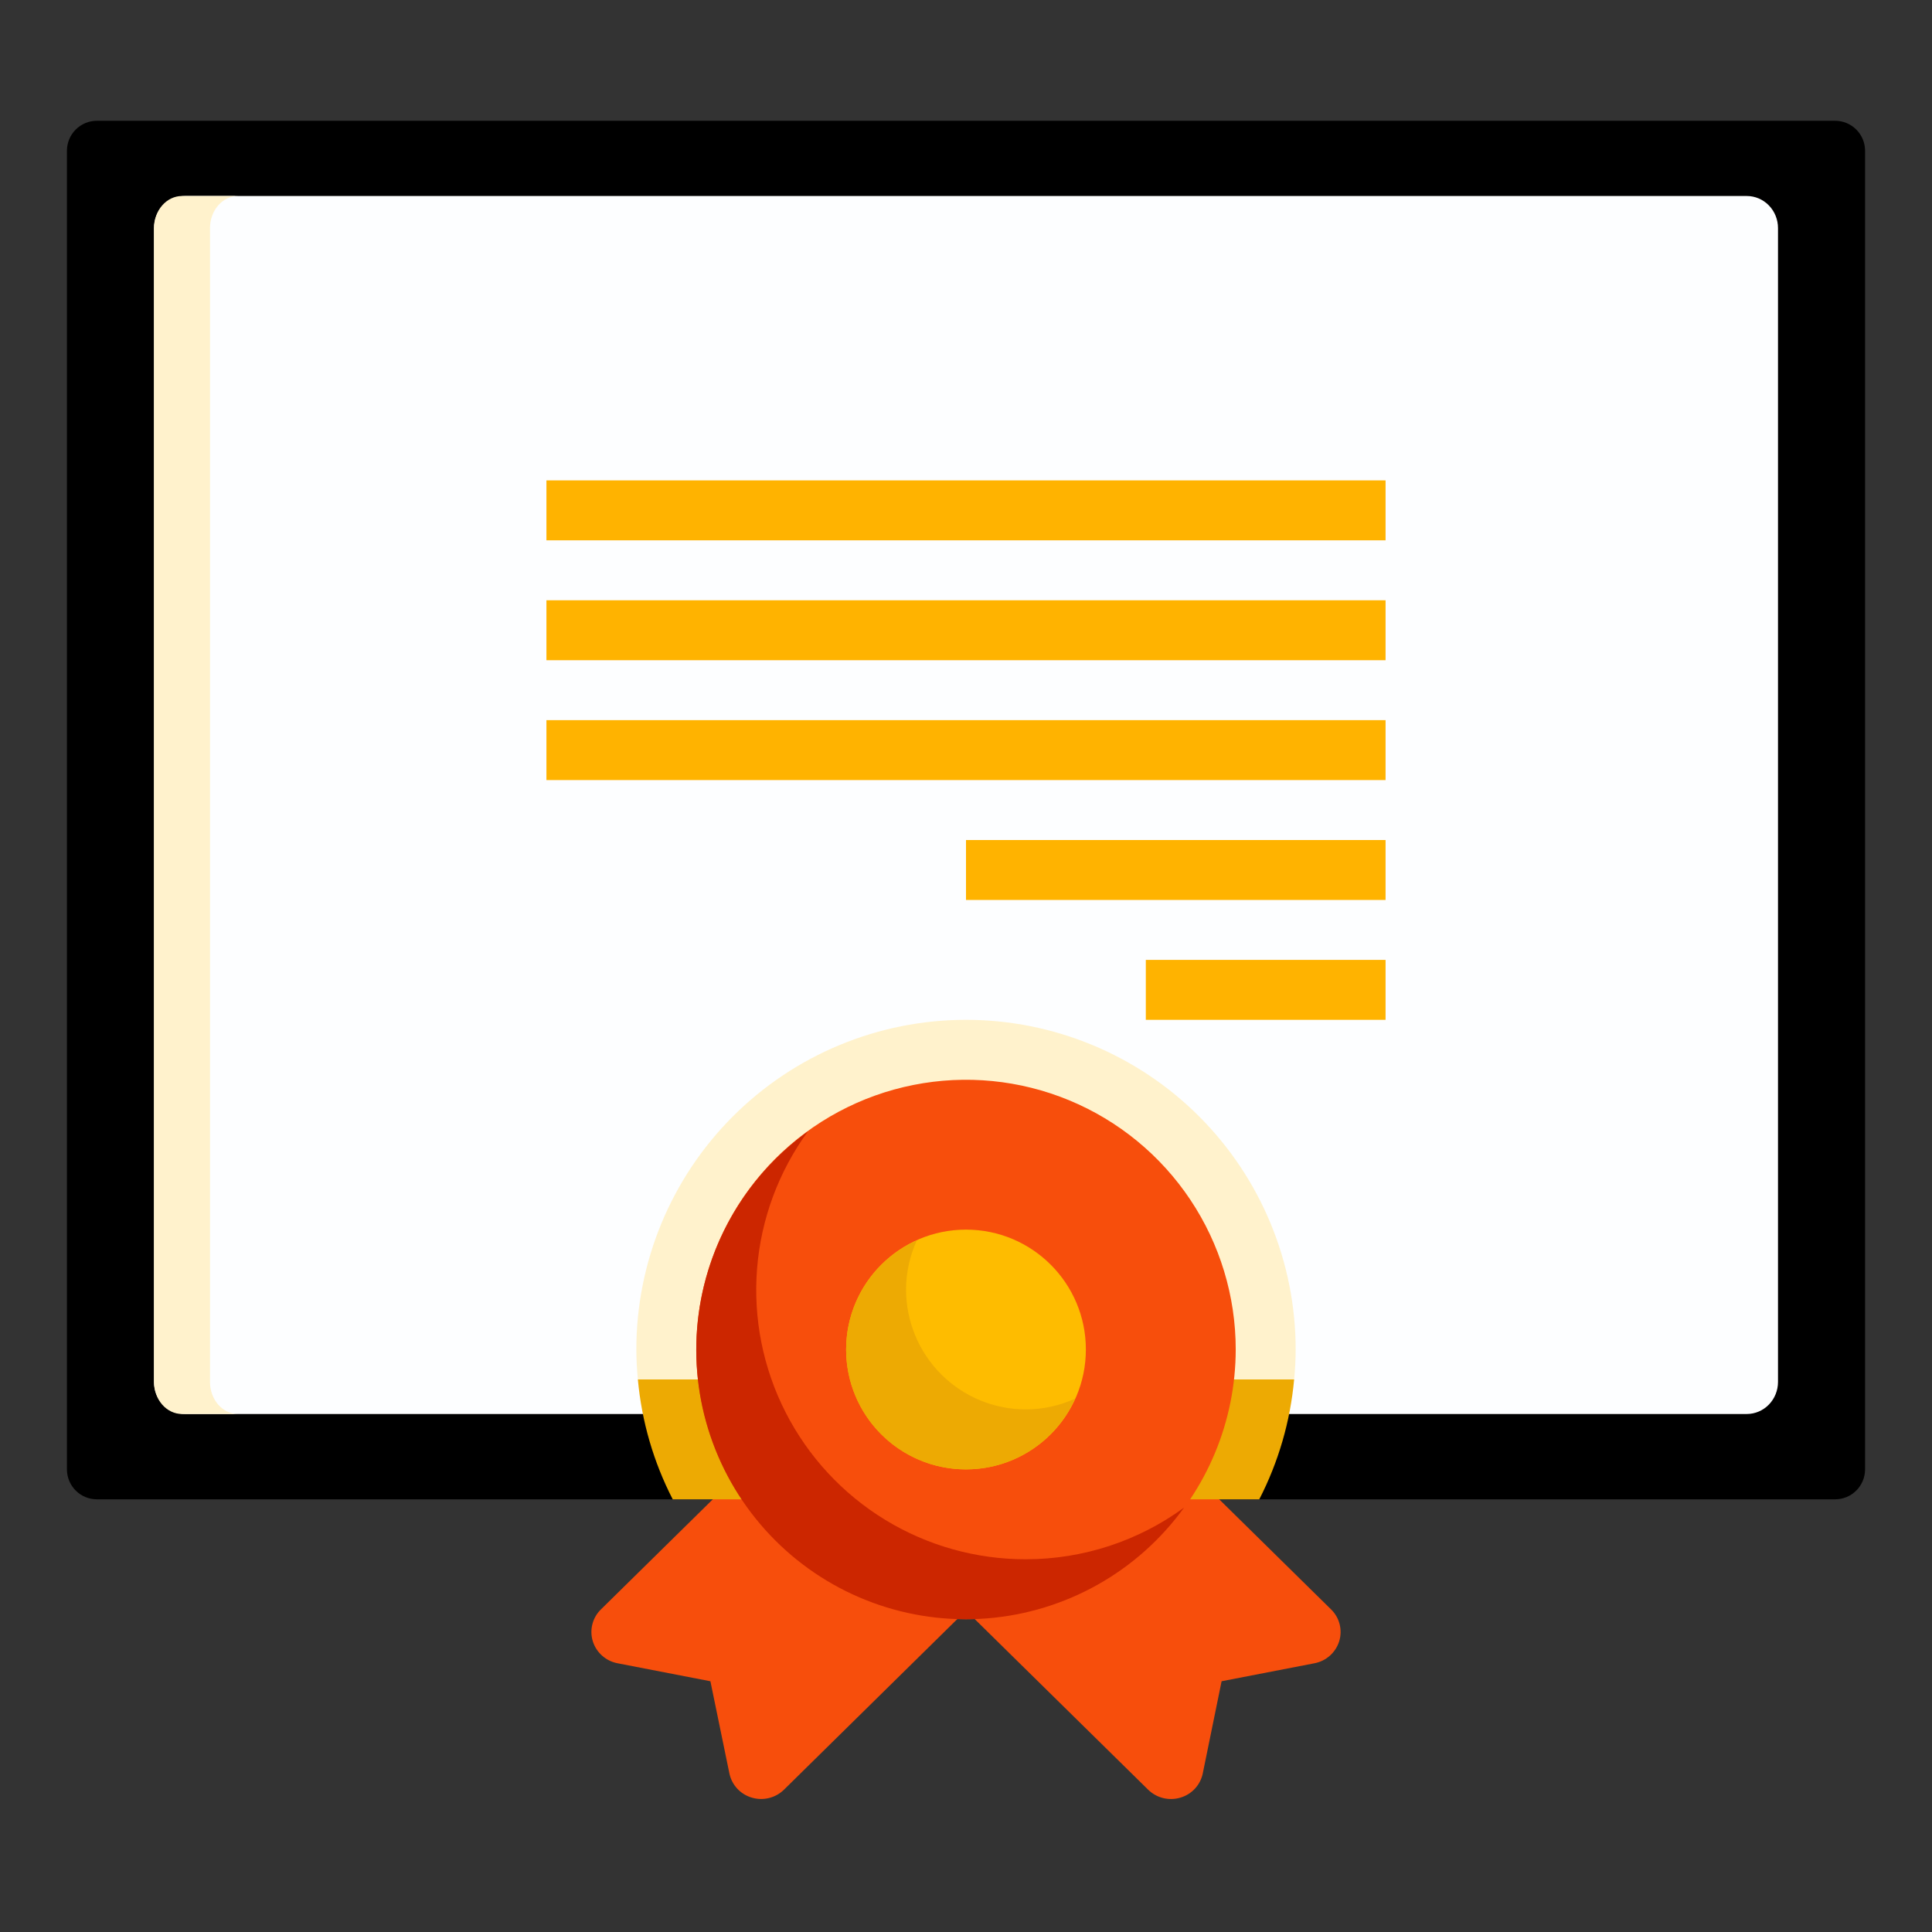 <svg width="138" height="138" viewBox="0 0 138 138" fill="none" xmlns="http://www.w3.org/2000/svg">
<rect x="0" y="0" width="138" height="138" fill="#333333" stroke="none"/>
<path d="M131.078 107.095H6.922C6.354 107.095 5.81 106.87 5.408 106.468C5.007 106.067 4.781 105.522 4.781 104.955V10.767C4.781 10.199 5.007 9.655 5.408 9.253C5.81 8.852 6.354 8.626 6.922 8.626H131.078C131.646 8.626 132.19 8.852 132.592 9.253C132.993 9.655 133.219 10.199 133.219 10.767V104.955C133.219 105.522 132.993 106.067 132.592 106.468C132.19 106.87 131.646 107.095 131.078 107.095Z" fill="black"/>
<path d="M55.264 102.814L42.919 114.962C42.623 115.251 42.413 115.616 42.312 116.017C42.21 116.417 42.221 116.838 42.343 117.233C42.467 117.63 42.697 117.986 43.008 118.262C43.318 118.539 43.698 118.726 44.107 118.804L50.743 120.089L52.1 126.676C52.185 127.081 52.378 127.456 52.66 127.76C52.942 128.064 53.301 128.285 53.699 128.401C54.098 128.521 54.522 128.531 54.927 128.431C55.332 128.332 55.702 128.125 56 127.834L70.07 113.984C66.907 113.394 63.923 112.078 61.353 110.14C58.784 108.202 56.7 105.694 55.264 102.814Z" fill="#F74E0C"/>
<path d="M82.736 102.814L95.081 114.962C95.377 115.251 95.587 115.616 95.688 116.017C95.79 116.417 95.779 116.838 95.657 117.233C95.533 117.63 95.303 117.986 94.992 118.262C94.682 118.539 94.302 118.726 93.893 118.804L87.257 120.089L85.911 126.678C85.826 127.083 85.632 127.458 85.351 127.762C85.069 128.066 84.71 128.288 84.312 128.403C83.913 128.523 83.489 128.533 83.084 128.434C82.679 128.334 82.308 128.127 82.011 127.836L67.93 113.984C71.093 113.394 74.077 112.078 76.647 110.14C79.216 108.202 81.3 105.694 82.736 102.814Z" fill="#F74E0C"/>
<path d="M124.769 101H13.231C12.639 101 12.072 100.759 11.653 100.329C11.235 99.9 11 99.318 11 98.71V16.29C11 15.682 11.235 15.1 11.653 14.671C12.072 14.241 12.639 14 13.231 14H124.769C125.361 14 125.928 14.241 126.347 14.671C126.765 15.1 127 15.682 127 16.29V98.71C127 99.318 126.765 99.9 126.347 100.329C125.928 100.759 125.361 101 124.769 101Z" fill="#FDFEFF"/>
<path d="M45.562 98.533C45.834 101.52 46.679 104.428 48.052 107.095H89.948C91.321 104.428 92.166 101.52 92.438 98.533H45.562Z" fill="#EDAA03"/>
<path d="M92.547 96.392C92.547 90.147 90.066 84.158 85.65 79.742C81.234 75.326 75.245 72.845 69 72.845C62.755 72.845 56.766 75.326 52.35 79.742C47.934 84.158 45.453 90.147 45.453 96.392C45.453 97.116 45.498 97.826 45.562 98.533H92.442C92.502 97.826 92.547 97.116 92.547 96.392Z" fill="#FFF2CC"/>
<path d="M15 98.71V16.29C15 15.682 15.211 15.1 15.586 14.671C15.961 14.241 16.47 14 17 14H13C12.47 14 11.961 14.241 11.586 14.671C11.211 15.1 11 15.682 11 16.29V98.71C11 99.318 11.211 99.9 11.586 100.329C11.961 100.759 12.47 101 13 101H17C16.47 101 15.961 100.759 15.586 100.329C15.211 99.9 15 99.318 15 98.71Z" fill="#FFF2CC"/>
<path d="M69 115.658C65.19 115.658 61.465 114.528 58.297 112.411C55.128 110.294 52.659 107.285 51.201 103.765C49.743 100.244 49.361 96.371 50.105 92.634C50.848 88.896 52.683 85.464 55.377 82.769C58.072 80.075 61.504 78.24 65.242 77.497C68.979 76.753 72.852 77.135 76.373 78.593C79.893 80.051 82.902 82.52 85.019 85.689C87.136 88.857 88.266 92.582 88.266 96.392C88.26 101.5 86.228 106.397 82.617 110.009C79.005 113.62 74.108 115.652 69 115.658Z" fill="#F74E0C"/>
<path d="M73.281 111.376C69.729 111.383 66.245 110.405 63.214 108.552C60.184 106.699 57.726 104.043 56.113 100.878C54.5 97.713 53.795 94.163 54.076 90.622C54.357 87.081 55.614 83.687 57.706 80.817C55.448 82.449 53.571 84.551 52.205 86.979C50.839 89.407 50.016 92.103 49.794 94.88C49.572 97.657 49.955 100.45 50.918 103.064C51.88 105.679 53.399 108.053 55.369 110.023C57.339 111.993 59.713 113.512 62.328 114.474C64.942 115.437 67.735 115.82 70.512 115.598C73.289 115.376 75.985 114.553 78.413 113.187C80.841 111.821 82.944 109.944 84.575 107.686C81.297 110.083 77.342 111.375 73.281 111.376Z" fill="#CC2600"/>
<path d="M69 104.955C73.729 104.955 77.562 101.121 77.562 96.392C77.562 91.663 73.729 87.83 69 87.83C64.271 87.83 60.438 91.663 60.438 96.392C60.438 101.121 64.271 104.955 69 104.955Z" fill="#FEBC00"/>
<path d="M73.281 100.673C71.01 100.673 68.832 99.771 67.227 98.165C65.621 96.559 64.719 94.382 64.719 92.111C64.722 90.899 64.985 89.702 65.489 88.6C64.225 89.167 63.118 90.033 62.262 91.122C61.407 92.212 60.829 93.493 60.578 94.856C60.328 96.219 60.412 97.622 60.824 98.945C61.235 100.267 61.962 101.47 62.942 102.45C63.922 103.43 65.124 104.157 66.447 104.569C67.77 104.98 69.173 105.064 70.536 104.814C71.898 104.563 73.18 103.985 74.27 103.13C75.359 102.274 76.225 101.167 76.792 99.903C75.69 100.407 74.493 100.67 73.281 100.673Z" fill="#EDAA03"/>
<path d="M98.969 34.314H39.031V38.595H98.969V34.314Z" fill="#FFB300"/>
<path d="M98.969 42.877H39.031V47.158H98.969V42.877Z" fill="#FFB300"/>
<path d="M98.969 51.439H39.031V55.72H98.969V51.439Z" fill="#FFB300"/>
<path d="M98.969 60.002H69V64.283H98.969V60.002Z" fill="#FFB300"/>
<path d="M98.969 68.564H81.844V72.845H98.969V68.564Z" fill="#FFB300"/>
</svg>
